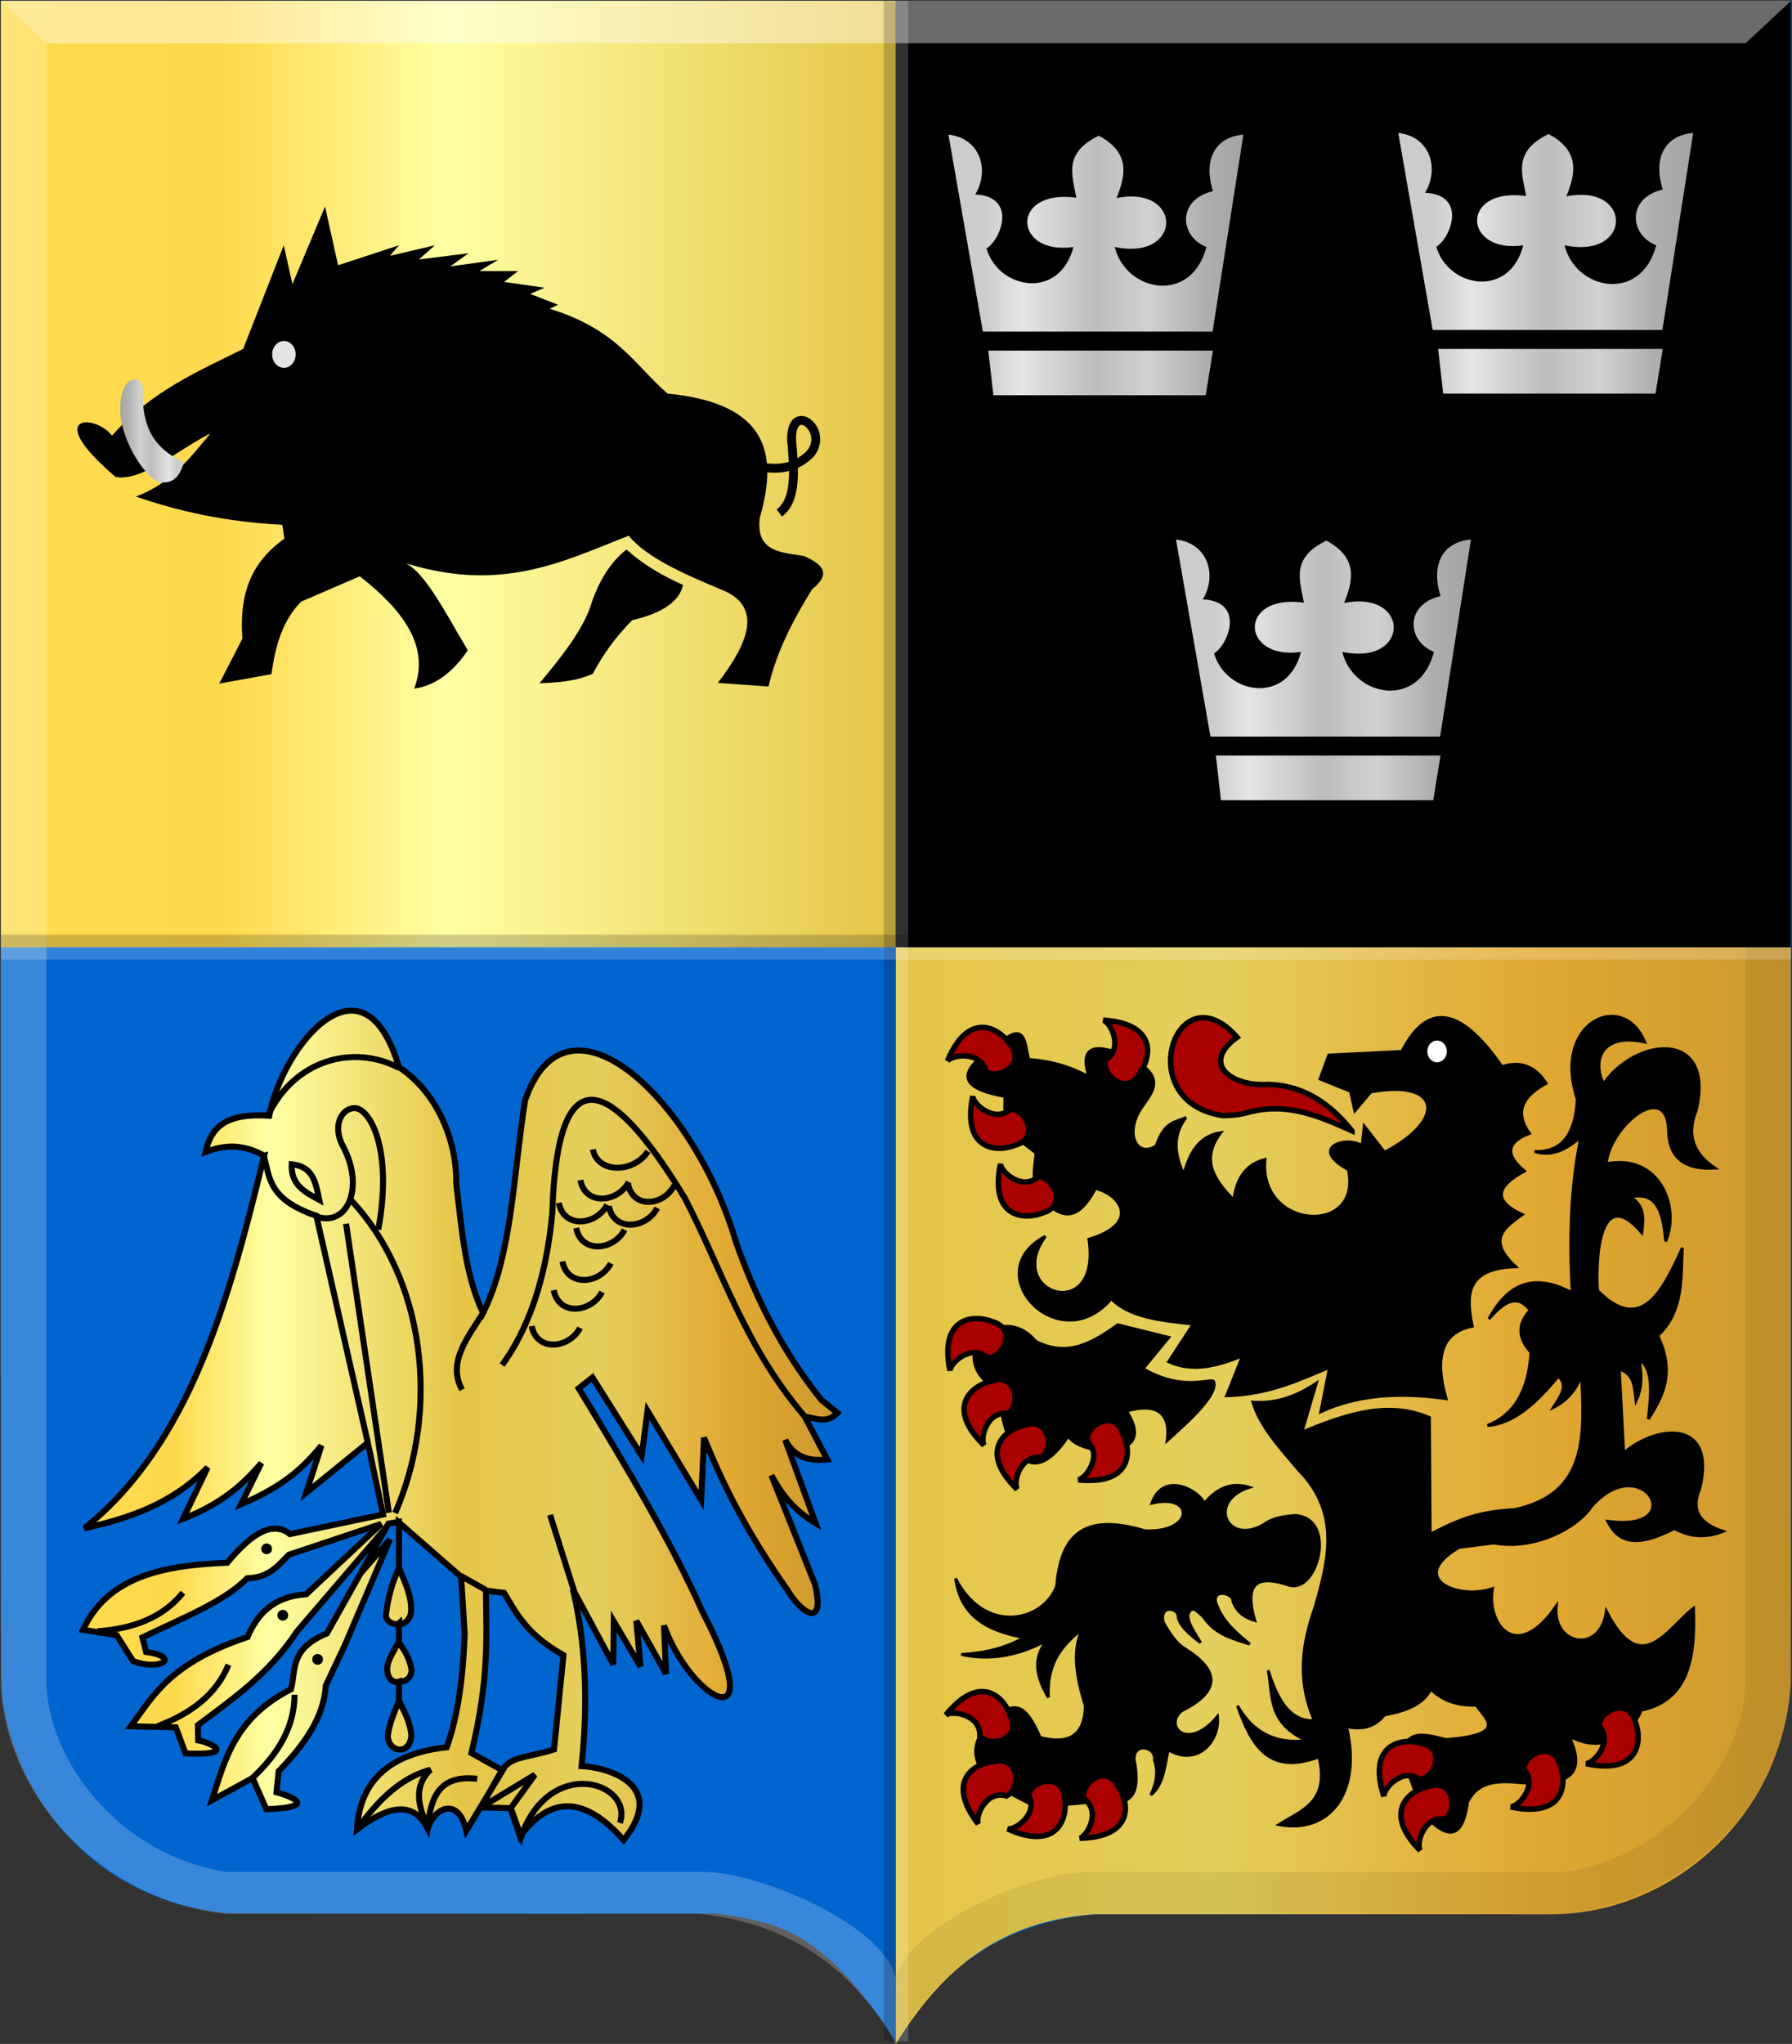 <?xml version="1.0" encoding="UTF-8" standalone="no"?>
<!-- Created with Inkscape (http://www.inkscape.org/) -->

<svg
   xmlns:dc="http://purl.org/dc/elements/1.1/"
   xmlns:cc="http://creativecommons.org/ns#"
   xmlns:rdf="http://www.w3.org/1999/02/22-rdf-syntax-ns#"
   xmlns:svg="http://www.w3.org/2000/svg"
   xmlns="http://www.w3.org/2000/svg"
   xmlns:xlink="http://www.w3.org/1999/xlink"
   xmlns:sodipodi="http://sodipodi.sourceforge.net/DTD/sodipodi-0.dtd"
   xmlns:inkscape="http://www.inkscape.org/namespaces/inkscape"
   width="624.5"
   height="711.906"
   id="svg14734"
   version="1.1"
   inkscape:version="0.48.4 r9939"
   sodipodi:docname="Nieuw document 63">
  <rect width="100%" height="100%" fill="#333333" stroke="none"/>
  <defs
     id="defs14736">
    <linearGradient
       inkscape:collect="always"
       xlink:href="#linearGradient31809-1-7-3-7-7-6-0-7-4-8-1-5-6-1-0-2-1"
       id="linearGradient14227"
       x1="736.211"
       y1="-974.298"
       x2="759.503"
       y2="-974.298"
       gradientUnits="userSpaceOnUse"
       gradientTransform="translate(-627.096,1263.604)" />
    <linearGradient
       id="linearGradient31809-1-7-3-7-7-6-0-7-4-8-1-5-6-1-0-2-1">
      <stop
         id="stop31811-0-8-4-7-5-5-0-6-2-6-3-4-1-1-3-9-2"
         offset="0"
         style="stop-color:#a3a3a3;stop-opacity:1;" />
      <stop
         id="stop31813-4-3-6-2-5-9-6-1-2-7-59-6-7-9-8-7-09"
         offset="0.143"
         style="stop-color:#b0b0b0;stop-opacity:1;" />
      <stop
         style="stop-color:#d1d1d1;stop-opacity:1;"
         offset="0.321"
         id="stop31815-3-9-8-8-4-8-1-7-0-0-8-7-2-7-2-5-8" />
      <stop
         id="stop31817-1-3-8-2-9-78-3-2-1-8-4-9-3-6-5-3-9"
         offset="0.5"
         style="stop-color:#bdbdbd;stop-opacity:1;" />
      <stop
         style="stop-color:#e5e5e5;stop-opacity:1;"
         offset="0.75"
         id="stop31819-5-13-7-3-4-4-89-3-2-1-0-3-7-2-2-4-1" />
      <stop
         id="stop31821-8-9-0-6-2-0-3-7-7-8-7-4-8-9-0-3-7"
         offset="0.875"
         style="stop-color:#cccccc;stop-opacity:1;" />
      <stop
         style="stop-color:#cccccc;stop-opacity:1;"
         offset="1"
         id="stop31823-9-6-3-6-0-2-4-8-7-3-6-7-5-5-3-2-3" />
    </linearGradient>
    <linearGradient
       inkscape:collect="always"
       xlink:href="#linearGradient13748-6"
       id="linearGradient14241"
       x1="863.256"
       y1="-287.213"
       x2="1128.248"
       y2="-287.213"
       gradientUnits="userSpaceOnUse"
       gradientTransform="matrix(-1,0,0,1,1223.876,922.886)" />
    <linearGradient
       id="linearGradient13748-6">
      <stop
         style="stop-color:#cc992d;stop-opacity:1;"
         offset="0"
         id="stop13750-0" />
      <stop
         style="stop-color:#e1a832;stop-opacity:1;"
         offset="0.143"
         id="stop13752-1" />
      <stop
         id="stop13754-6"
         offset="0.321"
         style="stop-color:#e5cf5c;stop-opacity:1;" />
      <stop
         style="stop-color:#e5c547;stop-opacity:1;"
         offset="0.5"
         id="stop13756-5" />
      <stop
         id="stop13758-7"
         offset="0.75"
         style="stop-color:#ffffa3;stop-opacity:1;" />
      <stop
         style="stop-color:#ffd94d;stop-opacity:1;"
         offset="0.875"
         id="stop13760-5" />
      <stop
         id="stop13762-4"
         offset="1"
         style="stop-color:#ffdb4e;stop-opacity:1;" />
    </linearGradient>
    <linearGradient
       y2="-691.975"
       x2="1425.945"
       y1="-691.975"
       x1="1322.162"
       gradientTransform="matrix(-1,0,0,1,1823.724,923.473)"
       gradientUnits="userSpaceOnUse"
       id="linearGradient13999-3"
       xlink:href="#linearGradient31809-1-7-3-7-7-6-0-7-4-8-1-5-6-1-0-2-1"
       inkscape:collect="always" />
    <linearGradient
       id="linearGradient14615">
      <stop
         id="stop14617"
         offset="0"
         style="stop-color:#a3a3a3;stop-opacity:1;" />
      <stop
         id="stop14619"
         offset="0.143"
         style="stop-color:#b0b0b0;stop-opacity:1;" />
      <stop
         style="stop-color:#d1d1d1;stop-opacity:1;"
         offset="0.321"
         id="stop14621" />
      <stop
         id="stop14623"
         offset="0.5"
         style="stop-color:#bdbdbd;stop-opacity:1;" />
      <stop
         style="stop-color:#e5e5e5;stop-opacity:1;"
         offset="0.75"
         id="stop14625" />
      <stop
         id="stop14627"
         offset="0.875"
         style="stop-color:#cccccc;stop-opacity:1;" />
      <stop
         style="stop-color:#cccccc;stop-opacity:1;"
         offset="1"
         id="stop14629" />
    </linearGradient>
    <linearGradient
       y2="-691.975"
       x2="1425.945"
       y1="-691.975"
       x1="1322.162"
       gradientTransform="matrix(-1,0,0,1,1903.03,1064.508)"
       gradientUnits="userSpaceOnUse"
       id="linearGradient13999"
       xlink:href="#linearGradient31809-1-7-3-7-7-6-0-7-4-8-1-5-6-1-0-2-2"
       inkscape:collect="always" />
    <linearGradient
       id="linearGradient31809-1-7-3-7-7-6-0-7-4-8-1-5-6-1-0-2-2">
      <stop
         id="stop31811-0-8-4-7-5-5-0-6-2-6-3-4-1-1-3-9-1"
         offset="0"
         style="stop-color:#a3a3a3;stop-opacity:1;" />
      <stop
         id="stop31813-4-3-6-2-5-9-6-1-2-7-59-6-7-9-8-7-0"
         offset="0.143"
         style="stop-color:#b0b0b0;stop-opacity:1;" />
      <stop
         style="stop-color:#d1d1d1;stop-opacity:1;"
         offset="0.321"
         id="stop31815-3-9-8-8-4-8-1-7-0-0-8-7-2-7-2-5-4" />
      <stop
         id="stop31817-1-3-8-2-9-78-3-2-1-8-4-9-3-6-5-3-0"
         offset="0.5"
         style="stop-color:#bdbdbd;stop-opacity:1;" />
      <stop
         style="stop-color:#e5e5e5;stop-opacity:1;"
         offset="0.75"
         id="stop31819-5-13-7-3-4-4-89-3-2-1-0-3-7-2-2-4-7" />
      <stop
         id="stop31821-8-9-0-6-2-0-3-7-7-8-7-4-8-9-0-3-5"
         offset="0.875"
         style="stop-color:#cccccc;stop-opacity:1;" />
      <stop
         style="stop-color:#cccccc;stop-opacity:1;"
         offset="1"
         id="stop31823-9-6-3-6-0-2-4-8-7-3-6-7-5-5-3-2-9" />
    </linearGradient>
    <linearGradient
       inkscape:collect="always"
       xlink:href="#linearGradient31809-1-7-3-7-7-6-0-7-4-8-1-5-6-1-0-2"
       id="linearGradient13977"
       x1="1322.162"
       y1="-691.975"
       x2="1425.945"
       y2="-691.975"
       gradientUnits="userSpaceOnUse"
       gradientTransform="matrix(-1,0,0,1,1980.481,922.886)" />
    <linearGradient
       id="linearGradient31809-1-7-3-7-7-6-0-7-4-8-1-5-6-1-0-2">
      <stop
         id="stop31811-0-8-4-7-5-5-0-6-2-6-3-4-1-1-3-9"
         offset="0"
         style="stop-color:#a3a3a3;stop-opacity:1;" />
      <stop
         id="stop31813-4-3-6-2-5-9-6-1-2-7-59-6-7-9-8-7"
         offset="0.143"
         style="stop-color:#b0b0b0;stop-opacity:1;" />
      <stop
         style="stop-color:#d1d1d1;stop-opacity:1;"
         offset="0.321"
         id="stop31815-3-9-8-8-4-8-1-7-0-0-8-7-2-7-2-5" />
      <stop
         id="stop31817-1-3-8-2-9-78-3-2-1-8-4-9-3-6-5-3"
         offset="0.5"
         style="stop-color:#bdbdbd;stop-opacity:1;" />
      <stop
         style="stop-color:#e5e5e5;stop-opacity:1;"
         offset="0.75"
         id="stop31819-5-13-7-3-4-4-89-3-2-1-0-3-7-2-2-4" />
      <stop
         id="stop31821-8-9-0-6-2-0-3-7-7-8-7-4-8-9-0-3"
         offset="0.875"
         style="stop-color:#cccccc;stop-opacity:1;" />
      <stop
         style="stop-color:#cccccc;stop-opacity:1;"
         offset="1"
         id="stop31823-9-6-3-6-0-2-4-8-7-3-6-7-5-5-3-2" />
    </linearGradient>
    <linearGradient
       inkscape:collect="always"
       xlink:href="#linearGradient13748-6"
       id="linearGradient14249"
       x1="835.21"
       y1="-427.596"
       x2="1459.96"
       y2="-427.596"
       gradientUnits="userSpaceOnUse"
       gradientTransform="matrix(-1,0,0,1,1527.543,922.886)" />
    <linearGradient
       id="linearGradient14650">
      <stop
         style="stop-color:#cc992d;stop-opacity:1;"
         offset="0"
         id="stop14652" />
      <stop
         style="stop-color:#e1a832;stop-opacity:1;"
         offset="0.143"
         id="stop14654" />
      <stop
         id="stop14656"
         offset="0.321"
         style="stop-color:#e5cf5c;stop-opacity:1;" />
      <stop
         style="stop-color:#e5c547;stop-opacity:1;"
         offset="0.5"
         id="stop14658" />
      <stop
         id="stop14660"
         offset="0.75"
         style="stop-color:#ffffa3;stop-opacity:1;" />
      <stop
         style="stop-color:#ffd94d;stop-opacity:1;"
         offset="0.875"
         id="stop14662" />
      <stop
         id="stop14664"
         offset="1"
         style="stop-color:#ffdb4e;stop-opacity:1;" />
    </linearGradient>
  </defs>
  <sodipodi:namedview
     id="base"
     pagecolor="#ffffff"
     bordercolor="#666666"
     borderopacity="1.0"
     inkscape:pageopacity="0.0"
     inkscape:pageshadow="2"
     inkscape:zoom="0.35"
     inkscape:cx="307.25"
     inkscape:cy="318.76282"
     inkscape:document-units="px"
     inkscape:current-layer="layer1"
     showgrid="false"
     fit-margin-top="0"
     fit-margin-left="0"
     fit-margin-right="0"
     fit-margin-bottom="0"
     inkscape:window-width="1600"
     inkscape:window-height="837"
     inkscape:window-x="-8"
     inkscape:window-y="-8"
     inkscape:window-maximized="1" />
  <g
     inkscape:label="Laag 1"
     inkscape:groupmode="layer"
     id="layer1"
     transform="translate(-67.75,-139.219)">
    <path
       style="fill:#0065cf;fill-opacity:1"
       d="m 379.716,850.694 c 0,-0.781 -4.862,-8.29 -7.899,-12.198 -9.441,-12.146 -18.392,-22.242 -32.63,-27.935 -5.895,-2.356 -14.486,-3.878 -21.496,-4.821 -1.622,-0.224 -5.375,0.075 -5.876,0 -0.501,-0.075 -37.874,0.1 -83.049,0 l -82.133,-0.124 -2.949,-0.423 c -4.385,-0.629 -7.272,-1.162 -10.552,-1.952 -10.536,-2.535 -21.066,-7.425 -29.806,-13.847 C 97.621,785.203 91.196,778.927 86.534,772.995 77.652,761.683 71.225,747.209 68.958,733.404 c -0.952,-5.805 -0.897,12.404 -0.902,-300.402 l 0,-293.457 311.97,0 311.97,0 0,293.457 c 0,312.806 0.047,294.597 -0.902,300.402 -2.262,13.805 -8.689,28.278 -17.576,39.591 -4.657,5.932 -11.084,12.208 -16.791,16.399 -8.749,6.427 -19.256,11.31 -29.801,13.847 -3.283,0.791 -6.172,1.323 -10.555,1.952 l -2.946,0.423 -82.135,0.124 c -45.175,0.075 -82.546,0.199 -83.049,0.271 -0.503,0.075 -2.243,0.313 -3.863,0.532 -22.977,3.099 -42.248,14.058 -56.14,31.927 -2.746,3.534 -7.386,10.613 -7.961,12.156 -0.167,0.428 -0.551,0.458 -0.551,0.05 z"
       id="path15028-58-7-9-9-4-9-3-3-8-0-1-2-2-1"
       inkscape:connector-curvature="0"
       sodipodi:nodetypes="ccscccccccccccccsccccccccccccc" />
    <path
       style="fill:url(#linearGradient14249);fill-opacity:1;stroke:none"
       d="m 379.936,851.082 c 14.622,-23.403 33.618,-42.433 68.951,-45.125 l 160.089,0 c 39.9,-0.24 79.967,-32.572 82.857,-80.639 l 0,-256.177 -623.75,0 0,-329.643 311.853,0 z"
       id="path13949"
       inkscape:connector-curvature="0"
       sodipodi:nodetypes="ccccccccc" />
    <path
       style="fill:#000000;stroke:none"
       d="m 379.936,139.497 0,329.643 311.897,0 0,-329.643 z"
       id="path13953"
       inkscape:connector-curvature="0" />
    <path
       style="fill:url(#linearGradient13977);fill-opacity:1;stroke:none"
       d="m 570.693,276.305 -1.768,-15.557 19.445,0 -0.884,-6.607 -20.456,0 -11.996,-68.623 c 11.104,1.18 14.437,12.459 9.344,20.834 14.918,0.762 8.809,15.949 3.914,18.814 4.161,14.313 25.498,18.1 30.305,-0.505 -21.008,3.041 -22.238,-20.311 1.01,-17.173 -1.383,-7.662 -4.706,-15.549 7.829,-21.592 11.082,5.981 9.365,13.748 6.187,21.718 23.172,-4.584 23.175,21.985 -0.631,17.046 3.792,15.572 26.626,20.231 31.946,0 -9.394,-3.676 -10.298,-16.481 2.273,-19.445 -3.414,-10.865 0.61,-18.846 10.607,-19.698 l -10.733,68.623 -59.599,0 0.884,6.607 58.841,0 -2.525,15.557 z"
       id="path13969"
       inkscape:connector-curvature="0"
       sodipodi:nodetypes="cccccccccccccccccccccc" />
    <path
       style="fill:url(#linearGradient13999);fill-opacity:1;stroke:none"
       d="m 493.242,417.927 -1.768,-15.557 19.445,0 -0.884,-6.607 -20.456,0 -11.996,-68.623 c 11.104,1.18 14.437,12.459 9.344,20.834 14.918,0.762 8.809,15.949 3.914,18.814 4.161,14.313 25.498,18.1 30.305,-0.505 -21.008,3.041 -22.238,-20.311 1.01,-17.173 -1.383,-7.662 -4.706,-15.549 7.829,-21.592 11.082,5.981 9.365,13.748 6.187,21.718 23.172,-4.584 23.175,21.985 -0.631,17.046 3.792,15.572 26.626,20.231 31.946,0 -9.394,-3.676 -10.298,-16.481 2.273,-19.445 -3.414,-10.865 0.61,-18.846 10.607,-19.698 l -10.733,68.623 -59.599,0 0.884,6.607 58.841,0 -2.525,15.557 z"
       id="path13969-0"
       inkscape:connector-curvature="0"
       sodipodi:nodetypes="cccccccccccccccccccccc" />
    <path
       style="fill:url(#linearGradient13999-3);fill-opacity:1;stroke:none"
       d="m 413.936,276.892 -1.768,-15.557 19.445,0 -0.884,-6.607 -20.456,0 -11.996,-68.623 c 11.104,1.18 14.437,12.459 9.344,20.834 14.918,0.762 8.809,15.949 3.914,18.814 4.161,14.313 25.498,18.1 30.305,-0.505 -21.008,3.041 -22.238,-20.311 1.01,-17.173 -1.383,-7.662 -4.706,-15.549 7.829,-21.592 11.082,5.981 9.365,13.748 6.187,21.718 23.172,-4.584 23.175,21.985 -0.631,17.046 3.792,15.572 26.626,20.231 31.946,0 -9.394,-3.676 -10.298,-16.481 2.273,-19.445 -3.414,-10.865 0.61,-18.846 10.607,-19.698 l -10.733,68.623 -59.599,0 0.884,6.607 58.841,0 -2.525,15.557 z"
       id="path13969-07"
       inkscape:connector-curvature="0"
       sodipodi:nodetypes="cccccccccccccccccccccc" />
    <path
       style="fill:url(#linearGradient14241);fill-opacity:1;stroke:#000000;stroke-width:2.1;stroke-linecap:butt;stroke-linejoin:miter;stroke-miterlimit:4;stroke-opacity:1;stroke-dasharray:none"
       d="m 159.813,541.722 c -12.321,50.837 -26.014,100.46 -62.629,129.805 15.382,-3.501 30.371,-8.308 42.931,-21.213 l -8.586,17.93 c 13.653,-5.341 21.168,-12.217 27.274,-19.445 l -7.071,14.395 c 15.99,-6.819 22.325,-13.637 28.032,-20.456 l -5.303,16.415 21.466,-17.425 5.303,25.001 -32.451,6.819 c -6.156,-4.926 -13.674,0.128 -21.845,9.975 -21.746,0.871 -41.491,4.514 -50.255,23.36 l 11.743,1.894 5.682,8.965 c 9.113,3.636 17.157,-1.299 4.546,-3.157 l -1.263,-5.051 c 13.239,-6.456 28.265,-12.242 36.474,-20.584 7.629,-0.184 10.787,-4.467 14.539,-8.205 l 32.199,-10.733 -26.138,24.496 c -11.19,0.718 -16.963,6.7 -20.456,14.9 -26.87,8.976 -32.595,20.14 -40.659,31.062 l 15.657,0.379 3.409,9.091 c 17.127,0.823 10.048,-3.404 4.419,-4.546 l -0.126,-5.303 c 12.196,-9.195 24.672,-17.672 34.598,-32.704 l 31.188,-36.365 -20.834,37.123 c -13.078,5.492 -10.723,12.698 -12.501,19.445 -19.506,9.96 -23.039,24.434 -27.527,38.638 l 14.142,-7.702 4.798,10.859 c 20.02,-0.802 6.55,-5.099 3.535,-5.935 l 0.758,-7.324 c 8.999,-9.228 15.79,-18.897 16.415,-29.799 l 6.566,-13.89 15.784,-36.997 -10.228,11.79 9.704,-17.31 3.68,-0.667 0,16.162 c -2.484,5.227 -3.784,10.346 -4.419,15.405 -0.965,3.271 3.304,4.775 4.419,3.788 l 0,6.187 c -1.627,3.536 -4.537,7.071 -4.041,10.607 0.21,2.392 2.002,4.189 4.041,3.536 l 0,6.692 c -1.645,4.034 -3.407,8.051 -3.914,12.248 0.323,5.781 7.647,6.8 8.207,0 -0.205,-4.417 -2.288,-8.322 -4.293,-12.248 l 0,-6.566 c 1.767,-0.24 3.99,-0.552 4.419,-4.041 -0.516,-3.46 -2.052,-6.641 -4.419,-9.596 l 0,-6.44 c 2.253,-0.257 3.665,-1.533 4.167,-3.914 0.562,-5.261 -1.972,-10.522 -4.167,-15.784 l 0,-15.784 21.655,18.919 1.25,19.821 c -0.537,15.033 -2.338,28.548 -6.237,39.546 -19.191,2.098 -30.301,11.08 -31.315,28.663 10.978,-8.439 19.696,-10.096 24.622,-0.379 2.581,-7.42 10.665,-11.172 13.511,0.758 l 12.627,-20.961 -10.859,-6.061 c 6.327,-26.285 5.184,-40.619 5.051,-56.569 l 6.314,0.758 c 4.367,7.239 7.887,14.479 20.708,21.718 l -3.283,32.83 c -9.569,3.041 -14.856,2.223 -18.113,7.228 -1.457,2.238 -6.907,12.258 -7.014,12.597 l 0.126,0.379 9.849,0.253 3.283,9.849 c 10.999,-14.811 23.094,-13.552 36.113,1.263 15.819,-19.717 -6.378,-25.421 -14.647,-25.759 2.447,-23.305 1.256,-43.701 -3.03,-61.619 l 14.081,26.222 0.179,-15 9.286,15.714 -1.429,-15.893 10.357,18.393 -0.714,-16.786 c 9.223,26.023 37.682,41.736 13.393,-4.821 -10.631,-23.846 -26.524,-50.615 -43.133,-77.782 l 4.798,-3.788 17.173,27.274 2.02,-15.657 18.688,31.062 1.01,-21.718 c 6.323,15.719 14.684,32.627 29.042,53.033 5.387,8.951 13.353,13.116 9.596,-2.02 l -15.152,-37.881 c 3.286,6.084 7.449,11.918 15.405,16.667 l -10.607,-29.042 c 3.03,5.977 8.257,7.561 14.647,6.819 l -7.829,-14.9 c 3.788,0.468 7.576,2.648 11.364,-1.263 l -5.556,-4.546 c -13.59,-16.889 -22.933,-35.475 -29.799,-55.053 -14.351,-49.181 -58.883,-91.727 -73.489,-49.245 -4.045,25.418 -4.52,54.05 -14.647,73.994 -6.412,-13.655 -7.43,-29.622 -9.344,-45.204 0.326,-13.649 -5.966,-31.18 -19.951,-40.406 -12.512,-42.082 -40.651,-7.223 -45.204,16.92 -16.443,-1.13 -20.421,5.106 -22.223,12.627 6.017,-2.25 12.435,-3.164 20.456,1.263 z"
       id="path14057"
       inkscape:connector-curvature="0"
       sodipodi:nodetypes="cccccccccccccccccccccccccccccccccccccccccccccccccccccccccccccccccccccccsccccccccccccccccccccccccccccccccccccc" />
    <path
       style="fill:none;stroke:#000000;stroke-width:2.1;stroke-linecap:butt;stroke-linejoin:miter;stroke-miterlimit:4;stroke-opacity:1;stroke-dasharray:none"
       d="m 203.261,666.105 -14.912,-100.644"
       id="path14059"
       inkscape:connector-curvature="0" />
    <path
       style="fill:none;stroke:#000000;stroke-width:2.1;stroke-linecap:butt;stroke-linejoin:miter;stroke-miterlimit:4;stroke-opacity:1;stroke-dasharray:none"
       d="m 195.926,641.727 -17.93,-79.044 c -16.907,-5.771 -16.195,-13.456 -18.309,-20.834"
       id="path14061"
       inkscape:connector-curvature="0"
       sodipodi:nodetypes="ccc" />
    <path
       style="fill:none;stroke:#000000;stroke-width:2.1;stroke-linecap:butt;stroke-linejoin:miter;stroke-miterlimit:4;stroke-opacity:1;stroke-dasharray:none"
       d="m 177.743,562.809 c 10.725,4.15 17.346,-9.573 9.597,-24.244 -3.78,-6.783 -0.877,-13.232 3.895,-13.385 5.363,-0.171 13.517,14.252 8.354,42.301 l 0,0"
       id="path14063"
       inkscape:connector-curvature="0"
       sodipodi:nodetypes="ccscc" />
    <path
       style="fill:none;stroke:#000000;stroke-width:2.1;stroke-linecap:butt;stroke-linejoin:miter;stroke-miterlimit:4;stroke-opacity:1;stroke-dasharray:none"
       d="m 189.865,557.001 c 25.931,27.435 31.487,72.829 15.594,109.223"
       id="path14065"
       inkscape:connector-curvature="0"
       sodipodi:nodetypes="cc" />
    <path
       style="fill:none;stroke:#000000;stroke-width:2.1;stroke-linecap:butt;stroke-linejoin:miter;stroke-miterlimit:4;stroke-opacity:1;stroke-dasharray:none"
       d="m 228.797,623.247 c -5.349,-9.437 2.079,-18.341 7.678,-27.322"
       id="path14067"
       inkscape:connector-curvature="0"
       sodipodi:nodetypes="cc" />
    <path
       style="fill:none;stroke:#000000;stroke-width:2.1;stroke-linecap:butt;stroke-linejoin:miter;stroke-miterlimit:4;stroke-opacity:1;stroke-dasharray:none"
       d="m 242.726,614.676 c 8.685,-11.852 15.341,-29.283 17.5,-53.036 2.011,-64.049 26.15,-38.123 46.25,-5 13.176,25.542 20.992,51.909 41.983,76.248"
       id="path14069"
       inkscape:connector-curvature="0"
       sodipodi:nodetypes="cccc" />
    <path
       style="fill:none;stroke:#000000;stroke-width:2.1;stroke-linecap:butt;stroke-linejoin:miter;stroke-miterlimit:4;stroke-opacity:1;stroke-dasharray:none"
       d="m 274.339,539.576 c 1.931,8.913 14.778,7.879 19.193,0.631"
       id="path14071"
       inkscape:connector-curvature="0"
       sodipodi:nodetypes="cc" />
    <path
       style="fill:none;stroke:#000000;stroke-width:2.1;stroke-linecap:butt;stroke-linejoin:miter;stroke-miterlimit:4;stroke-opacity:1;stroke-dasharray:none"
       d="m 270.017,550.248 c 1.696,8.995 12.976,7.951 16.852,0.637"
       id="path14071-6"
       inkscape:connector-curvature="0"
       sodipodi:nodetypes="cc" />
    <path
       style="fill:none;stroke:#000000;stroke-width:2.1;stroke-linecap:butt;stroke-linejoin:miter;stroke-miterlimit:4;stroke-opacity:1;stroke-dasharray:none"
       d="m 286.55,551.376 c 1.634,9.017 12.502,7.971 16.237,0.639"
       id="path14071-60"
       inkscape:connector-curvature="0"
       sodipodi:nodetypes="cc" />
    <path
       style="fill:none;stroke:#000000;stroke-width:2.1;stroke-linecap:butt;stroke-linejoin:miter;stroke-miterlimit:4;stroke-opacity:1;stroke-dasharray:none"
       d="m 262.504,558.203 c 1.696,8.995 12.976,7.951 16.852,0.637"
       id="path14071-6-2"
       inkscape:connector-curvature="0"
       sodipodi:nodetypes="cc" />
    <path
       style="fill:none;stroke:#000000;stroke-width:2.1;stroke-linecap:butt;stroke-linejoin:miter;stroke-miterlimit:4;stroke-opacity:1;stroke-dasharray:none"
       d="m 279.929,559.339 c 1.696,8.995 12.976,7.951 16.852,0.637"
       id="path14071-6-8"
       inkscape:connector-curvature="0"
       sodipodi:nodetypes="cc" />
    <path
       style="fill:none;stroke:#000000;stroke-width:2.1;stroke-linecap:butt;stroke-linejoin:miter;stroke-miterlimit:4;stroke-opacity:1;stroke-dasharray:none"
       d="m 268.565,566.915 c 1.696,8.995 12.976,7.951 16.852,0.637"
       id="path14071-6-9"
       inkscape:connector-curvature="0"
       sodipodi:nodetypes="cc" />
    <path
       style="fill:none;stroke:#000000;stroke-width:2.1;stroke-linecap:butt;stroke-linejoin:miter;stroke-miterlimit:4;stroke-opacity:1;stroke-dasharray:none"
       d="m 263.764,578.601 c 1.696,8.995 12.976,7.951 16.852,0.637"
       id="path14071-6-89"
       inkscape:connector-curvature="0"
       sodipodi:nodetypes="cc" />
    <path
       style="fill:none;stroke:#000000;stroke-width:2.1;stroke-linecap:butt;stroke-linejoin:miter;stroke-miterlimit:4;stroke-opacity:1;stroke-dasharray:none"
       d="m 260.728,588.601 c 1.696,8.995 12.976,7.951 16.852,0.637"
       id="path14071-6-99"
       inkscape:connector-curvature="0"
       sodipodi:nodetypes="cc" />
    <path
       style="fill:none;stroke:#000000;stroke-width:2.1;stroke-linecap:butt;stroke-linejoin:miter;stroke-miterlimit:4;stroke-opacity:1;stroke-dasharray:none"
       d="m 253.05,601.101 c 1.696,8.995 12.976,7.951 16.852,0.637"
       id="path14071-6-4"
       inkscape:connector-curvature="0"
       sodipodi:nodetypes="cc" />
    <path
       style="fill:none;stroke:#000000;stroke-width:2.1;stroke-linecap:butt;stroke-linejoin:miter;stroke-miterlimit:4;stroke-opacity:1;stroke-dasharray:none"
       d="m 169.41,544.753 c 7.723,0.732 8.389,6.756 9.596,12.374 -4.89,-2.645 -9.948,-5.143 -9.596,-12.374 z"
       id="path14151"
       inkscape:connector-curvature="0"
       sodipodi:nodetypes="ccc" />
    <path
       style="fill:none;stroke:#000000;stroke-width:2.1;stroke-linecap:butt;stroke-linejoin:miter;stroke-miterlimit:4;stroke-opacity:1;stroke-dasharray:none"
       d="m 161.202,527.58 c 9.247,-19.253 29.653,-24.764 45.583,-16.415"
       id="path14153"
       inkscape:connector-curvature="0"
       sodipodi:nodetypes="cc" />
    <path
       style="fill:none;stroke:#000000;stroke-width:2.1;stroke-linecap:butt;stroke-linejoin:miter;stroke-miterlimit:4;stroke-opacity:1;stroke-dasharray:none"
       d="m 259.439,666.855 8.46,26.769"
       id="path14155"
       inkscape:connector-curvature="0" />
    <path
       style="fill:none;stroke:#000000;stroke-width:2.1;stroke-linecap:butt;stroke-linejoin:miter;stroke-miterlimit:4;stroke-opacity:1;stroke-dasharray:none"
       d="m 228.377,688.131 8.649,4.861"
       id="path14157"
       inkscape:connector-curvature="0" />
    <path
       style="fill:none;stroke:#000000;stroke-width:2.1;stroke-linecap:butt;stroke-linejoin:miter;stroke-miterlimit:4;stroke-opacity:1;stroke-dasharray:none"
       d="m 192.391,776.204 c 7.127,-10.12 15.232,-17.848 25.38,-20.582 -6.225,6.019 -4.066,12.937 -1.01,19.951 1.149,-9.729 3.551,-18.337 17.299,-16.794"
       id="path14159"
       inkscape:connector-curvature="0"
       sodipodi:nodetypes="cccc" />
    <path
       style="fill:none;stroke:#000000;stroke-width:2.1;stroke-linecap:butt;stroke-linejoin:miter;stroke-miterlimit:4;stroke-opacity:1;stroke-dasharray:none"
       d="m 236.476,768.069 17.679,-10.714 -8.393,11.607 3.571,10 c 9.942,-28.311 39.169,-19.088 34.464,-4.821"
       id="path14161"
       inkscape:connector-curvature="0"
       sodipodi:nodetypes="ccccc" />
    <path
       style="fill:none;stroke:#000000;stroke-width:2.1;stroke-linecap:butt;stroke-linejoin:miter;stroke-miterlimit:4;stroke-opacity:1;stroke-dasharray:none"
       d="m 170.404,729.497 c -0.02,11.256 -5.769,20.703 -14.821,29.107 l -0.357,0"
       id="path14163"
       inkscape:connector-curvature="0"
       sodipodi:nodetypes="ccc" />
    <path
       style="fill:none;stroke:#000000;stroke-width:2.1;stroke-linecap:butt;stroke-linejoin:miter;stroke-miterlimit:4;stroke-opacity:1;stroke-dasharray:none"
       d="m 147.377,719.048 c -4.255,10.421 -13.136,17.01 -24.686,21.389 l -0.331,-0.134"
       id="path14163-2"
       inkscape:connector-curvature="0"
       sodipodi:nodetypes="ccc" />
    <path
       style="fill:none;stroke:#000000;stroke-width:2.1;stroke-linecap:butt;stroke-linejoin:miter;stroke-miterlimit:4;stroke-opacity:1;stroke-dasharray:none"
       d="m 131.501,693.962 c -7.057,8.769 -17.452,12.543 -29.772,13.437 l -0.279,-0.223"
       id="path14163-0"
       inkscape:connector-curvature="0"
       sodipodi:nodetypes="ccc" />
    <path
       sodipodi:type="arc"
       style="fill:#000000;fill-opacity:1;stroke:none"
       id="path14190"
       sodipodi:cx="787.76788"
       sodipodi:cy="-584.91071"
       sodipodi:rx="1.875"
       sodipodi:ry="1.875"
       d="m 789.643,-584.911 c 0,1.036 -0.839,1.875 -1.875,1.875 -1.036,0 -1.875,-0.839 -1.875,-1.875 0,-1.036 0.839,-1.875 1.875,-1.875 1.036,0 1.875,0.839 1.875,1.875 z"
       transform="translate(-627.096,1263.604)" />
    <path
       transform="translate(-621.471,1286.729)"
       sodipodi:type="arc"
       style="fill:#000000;fill-opacity:1;stroke:none"
       id="path14190-8"
       sodipodi:cx="787.76788"
       sodipodi:cy="-584.91071"
       sodipodi:rx="1.875"
       sodipodi:ry="1.875"
       d="m 789.643,-584.911 c 0,1.036 -0.839,1.875 -1.875,1.875 -1.036,0 -1.875,-0.839 -1.875,-1.875 0,-1.036 0.839,-1.875 1.875,-1.875 1.036,0 1.875,0.839 1.875,1.875 z" />
    <path
       transform="translate(-609.328,1302.087)"
       sodipodi:type="arc"
       style="fill:#000000;fill-opacity:1;stroke:none"
       id="path14190-7"
       sodipodi:cx="787.76788"
       sodipodi:cy="-584.91071"
       sodipodi:rx="1.875"
       sodipodi:ry="1.875"
       d="m 789.643,-584.911 c 0,1.036 -0.839,1.875 -1.875,1.875 -1.036,0 -1.875,-0.839 -1.875,-1.875 0,-1.036 0.839,-1.875 1.875,-1.875 1.036,0 1.875,0.839 1.875,1.875 z" />
    <path
       style="fill:#000000;stroke:none"
       d="m 106.78,290.952 c 13.843,-15.641 29.928,-22.314 45.709,-30.204 l 14.142,-36.087 3.03,13.511 11.364,-27.022 4.546,20.456 21.213,-6.945 -3.157,3.662 15.657,-3.662 -5.556,4.925 17.299,-2.147 -6.314,4.546 16.668,-2.273 -6.566,3.914 13.511,0 -4.925,3.788 14.142,2.02 -5.051,2.147 9.723,3.788 -2.904,1.389 c 23.474,7.274 29.268,19.201 41.069,29.547 35.052,3.407 38.601,21.041 32.167,43.184 -1.526,12.073 7.49,12.1 15.405,13.384 5.74,2.669 10.167,5.666 2.778,11.617 -6.579,10.707 -12.354,21.716 -15.152,33.84 l -17.678,-1.263 c 11.113,-14.349 14.922,-26.015 2.778,-31.82 -13.584,-5.714 -27.223,-11.409 -33.84,-19.445 -23.212,9.12 -45.149,20.508 -80.055,8.839 7.817,0.969 15.936,17.696 23.991,31.062 -5.232,7.785 -11.435,12.334 -18.688,13.384 5.575,-14.582 -3.73,-27.244 -18.94,-39.143 l -20.456,8.839 c -6.69,6.798 -8.998,15.788 -10.354,25.254 l -18.183,3.283 8.081,-15.657 c -1.426,-18.713 5.371,-28.176 14.647,-34.85 l -0.758,-4.798 c -19.988,-1.045 -36.398,-4.774 -51.013,-9.849 12.37,-4.549 18.817,-13.54 26.011,-21.971 -11.126,5.444 -23.748,16.875 -33.083,15.152 -25.834,-21.958 -7.23,-22.127 -1.263,-14.395 z"
       id="path14217"
       inkscape:connector-curvature="0"
       sodipodi:nodetypes="cccccccccccccccccccccccccccccccccccccccccc" />
    <path
       style="fill:url(#linearGradient14227);fill-opacity:1;stroke:none"
       d="m 124.205,307.241 c -4.225,1.033 -17.803,-17.615 -13.89,-30.936 1.496,-6.596 8.099,-6.669 7.197,0 -0.204,13.726 5.884,20.193 14.395,23.865 -1.239,3.839 -2.809,7.308 -7.702,7.071 z"
       id="path14219"
       inkscape:connector-curvature="0"
       sodipodi:nodetypes="ccccc" />
    <path
       sodipodi:type="arc"
       style="fill:#e4e4e4;fill-opacity:1;stroke:none"
       id="path14229"
       sodipodi:cx="793.79053"
       sodipodi:cy="-1000.9369"
       sodipodi:rx="4.1037445"
       sodipodi:ry="4.6719556"
       d="m 797.894,-1000.937 c 0,2.58 -1.837,4.672 -4.104,4.672 -2.266,0 -4.104,-2.092 -4.104,-4.672 0,-2.58 1.837,-4.672 4.104,-4.672 2.266,0 4.104,2.092 4.104,4.672 z"
       transform="translate(-627.096,1263.604)" />
    <path
       style="fill:none;stroke:#000000;stroke-width:3.1;stroke-linecap:butt;stroke-linejoin:miter;stroke-miterlimit:4;stroke-opacity:1;stroke-dasharray:none"
       d="m 331.297,301.462 c 7.663,1.928 13.944,0.631 18.75,-4.107 7.036,-8.299 -6.78,-18.945 -6.429,-4.821 0.963,10.525 1.741,20.89 -4.286,25.357"
       id="path14231"
       inkscape:connector-curvature="0"
       sodipodi:nodetypes="cccc" />
    <path
       style="fill:#000000;fill-opacity:1;stroke:none"
       d="m 286.082,330.6 c 5.063,4.626 11.604,8.759 19.698,12.374 -1.22,5.609 -6.952,9.744 -17.678,12.248 -6.08,6.043 -10.37,12.309 -13.763,18.688 -6.097,2.674 -12.325,3.053 -18.562,3.283 7.933,-9.548 15.718,-19.291 18.309,-28.537 2.599,-7.2 6.245,-13.516 11.996,-18.056 z"
       id="path14233"
       inkscape:connector-curvature="0"
       sodipodi:nodetypes="ccccccc" />
    <path
       style="fill:#000000;stroke:none"
       d="m 475.961,604.745 -18.75,-4.643 c -8.451,5.939 -16.968,11.6 -28.214,5.893 -13.13,-15.484 -34.974,6.571 -12.857,18.393 -1.496,9.304 7.465,39.98 23.929,15.893 5.355,6.901 31.717,7.875 21.071,-9.286 10.123,-2.619 14.46,1.012 12.679,11.25 10.069,-8.965 19.043,-17.298 17.355,-21.995 -0.861,-2.394 -9.653,3.726 -24.319,-4.434 z"
       id="path14251-2"
       inkscape:connector-curvature="0"
       sodipodi:nodetypes="cccccccscc" />
    <path
       style="fill:#aa0000;stroke:#000000;stroke-width:1.9;stroke-linecap:butt;stroke-linejoin:miter;stroke-miterlimit:4;stroke-opacity:1;stroke-dasharray:none"
       d="m 425.247,635.46 c -7.46,1.547 -16.558,9.255 -3.036,22.5 -1.462,-2.633 1.111,-12.143 8.393,-11.072 4.595,-3.317 2.587,-13.928 -5.357,-11.428 z"
       id="path14253-7"
       inkscape:connector-curvature="0"
       sodipodi:nodetypes="cccc" />
    <path
       style="fill:#aa0000;stroke:#000000;stroke-width:1.9;stroke-linecap:butt;stroke-linejoin:miter;stroke-miterlimit:4;stroke-opacity:1;stroke-dasharray:none"
       d="m 413.719,620.135 c -7.46,1.547 -16.558,9.255 -3.036,22.5 -1.462,-2.633 1.111,-12.143 8.393,-11.071 4.595,-3.317 2.587,-13.928 -5.357,-11.429 z"
       id="path14253-3-4"
       inkscape:connector-curvature="0"
       sodipodi:nodetypes="cccc" />
    <path
       style="fill:#aa0000;stroke:#000000;stroke-width:1.9;stroke-linecap:butt;stroke-linejoin:miter;stroke-miterlimit:4;stroke-opacity:1;stroke-dasharray:none"
       d="m 413.917,599.668 c -7.047,-2.897 -18.901,-1.607 -15.117,16.939 0.263,-3 7.722,-9.438 13.154,-4.471 5.665,-0.174 9.944,-10.089 1.963,-12.468 z"
       id="path14253-36-07"
       inkscape:connector-curvature="0"
       sodipodi:nodetypes="cccc" />
    <path
       style="fill:#aa0000;stroke:#000000;stroke-width:1.9;stroke-linecap:butt;stroke-linejoin:miter;stroke-miterlimit:4;stroke-opacity:1;stroke-dasharray:none"
       d="m 458.782,637.902 c 3.602,6.714 3.529,18.638 -15.307,16.767 2.958,-0.568 8.6,-8.645 3.105,-13.542 -0.405,-5.653 9.021,-10.922 12.203,-3.226 z"
       id="path14253-2-6"
       inkscape:connector-curvature="0"
       sodipodi:nodetypes="cccc" />
    <path
       style="fill:#000000;stroke:#000000;stroke-width:1px;stroke-linecap:butt;stroke-linejoin:miter;stroke-opacity:1"
       d="m 426.256,508.211 c -1.478,-5.476 -0.924,-14.434 -11.364,-4.546 -13.221,8.338 -14.03,14.47 3.03,17.425 l 0,11.364 10.859,8.334 c -0.231,4.805 -1.996,9.099 1.515,15.152 6.135,6.959 12.391,10.271 19.193,-2.778 8.867,2.101 15.786,12.302 -2.273,17.678 4.487,29.973 -29.78,19.031 -15.152,-1.01 -24.006,12.626 4.742,43.275 22.981,21.718 6.043,6.416 17.223,7.694 28.537,8.839 l -8.586,13.132 c 8.586,3.873 17.173,1.42 25.759,-2.02 l -5.556,13.89 c 15.218,-0.485 25.157,-5.495 35.86,-9.849 l -3.03,15.405 c 12.15,-5.652 26.826,-6.974 43.689,-4.546 -4.6,-16.049 -0.431,-23.328 9.091,-25.254 -2.042,-10.449 -2.654,-20.183 15.152,-20.708 -10.417,-9.637 -3.658,-13.777 2.273,-18.183 -10.903,-5.051 -8.494,-10.101 0.758,-15.152 -6.884,-5.736 -6.163,-10.089 1.768,-13.132 -4.713,-6.442 -3.61,-12.329 5.808,-17.425 -3.797,-5.95 -8.914,-7.939 -15.405,-5.808 -15.073,-21.854 -26.394,-21.904 -34.85,-5.303 l -25.506,1.263 -3.03,8.334 10.607,4.293 1.515,6.819 5.556,-6.566 c 24.324,-4.541 26.659,9.566 4.798,20.961 l -7.071,-9.091 -0.758,6.819 c -5.242,-3.579 -18.98,0.509 -4.798,8.334 5.06,23.202 -31.283,21.162 -29.042,-3.536 -6.548,1.656 -9.969,6.578 -10.859,14.142 -6.68,-6.845 -11.803,-13.986 -4.546,-23.486 -7.348,1.064 -10.897,6.876 -12.88,14.647 -3.011,-6.691 -4.25,-13.36 0.758,-19.951 -3.584,1.818 -7.397,1.123 -10.354,9.849 -5.676,4.037 -10.819,-2.234 -6.314,-11.364 3.495,-6.337 12.345,-12.339 -4.546,-19.951 -11.717,-5.066 -15.725,-2.425 -12.627,7.324 -6.987,-3.852 -13.974,-5.571 -20.961,-6.061 z"
       id="path14287-0"
       inkscape:connector-curvature="0"
       sodipodi:nodetypes="cccccccccccccccccccccccccccccccccccccccccccc" />
    <path
       transform="translate(-1497.075,1241.71)"
       sodipodi:type="arc"
       style="fill:#ffffff;fill-opacity:1;stroke:none"
       id="path14289-1"
       sodipodi:cx="2065.6357"
       sodipodi:cy="-736.27692"
       sodipodi:rx="3.4092648"
       sodipodi:ry="3.7880721"
       d="m 2069.045,-736.277 c 0,2.092 -1.526,3.788 -3.409,3.788 -1.883,0 -3.409,-1.696 -3.409,-3.788 0,-2.092 1.526,-3.788 3.409,-3.788 1.883,0 3.409,1.696 3.409,3.788 z" />
    <path
       style="fill:#aa0000;stroke:#000000;stroke-width:1.9;stroke-linecap:butt;stroke-linejoin:miter;stroke-miterlimit:4;stroke-opacity:1;stroke-dasharray:none"
       d="m 464.515,513.626 c 4.681,-6.012 6.616,-17.778 -12.266,-19.105 2.82,1.058 7.021,9.97 0.78,13.871 -1.351,5.505 7.054,12.285 11.486,5.234 z"
       id="path14253-36-2-2"
       inkscape:connector-curvature="0"
       sodipodi:nodetypes="cccc" />
    <path
       style="fill:#aa0000;stroke:#000000;stroke-width:1.9;stroke-linecap:butt;stroke-linejoin:miter;stroke-miterlimit:4;stroke-opacity:1;stroke-dasharray:none"
       d="m 419.947,503.231 c -4.203,-6.355 -14.735,-11.946 -22.022,5.524 1.903,-2.334 11.69,-3.471 13.394,3.689 4.785,3.038 13.894,-2.762 8.627,-9.213 z"
       id="path14253-36-1-9"
       inkscape:connector-curvature="0"
       sodipodi:nodetypes="cccc" />
    <path
       style="fill:#aa0000;stroke:#000000;stroke-width:1.9;stroke-linecap:butt;stroke-linejoin:miter;stroke-miterlimit:4;stroke-opacity:1;stroke-dasharray:none"
       d="m 421.868,537.981 c -7.047,2.897 -18.901,1.607 -15.117,-16.939 0.263,3 7.722,9.438 13.154,4.471 5.665,0.174 9.944,10.089 1.963,12.468 z"
       id="path14253-36-4-3"
       inkscape:connector-curvature="0"
       sodipodi:nodetypes="cccc"
       inkscape:transform-center-x="3.5714286" />
    <path
       style="fill:#aa0000;stroke:#000000;stroke-width:1.9;stroke-linecap:butt;stroke-linejoin:miter;stroke-miterlimit:4;stroke-opacity:1;stroke-dasharray:none"
       d="m 431.511,561.552 c -7.047,2.897 -18.901,1.607 -15.117,-16.939 0.263,3 7.722,9.438 13.154,4.471 5.665,0.174 9.944,10.089 1.963,12.468 z"
       id="path14253-36-3-8"
       inkscape:connector-curvature="0"
       sodipodi:nodetypes="cccc"
       inkscape:transform-center-x="4.6428572" />
    <path
       style="fill:#aa0000;fill-opacity:1;stroke:#000000;stroke-width:1.9;stroke-linecap:butt;stroke-linejoin:miter;stroke-miterlimit:4;stroke-opacity:1;stroke-dasharray:none"
       d="m 538.888,533.086 0,0 c -9.35,-11.727 -19.147,-15.855 -29.168,-16.163 -13.059,0.834 -23.508,-7.314 -10.859,-16.415 -21.02,-23.981 -37.14,22.561 -4.925,27.274 2.461,-0.074 4.847,-0.019 8.725,-1.095 13.94,-3.869 25.944,1.813 36.227,6.399 z"
       id="path14330-5"
       inkscape:connector-curvature="0"
       sodipodi:nodetypes="cccccsc" />
    <path
       style="fill:#000000;stroke:#000000;stroke-width:1px;stroke-linecap:butt;stroke-linejoin:miter;stroke-opacity:1"
       d="m 518.997,667.067 c 15.08,0.724 7.789,28.16 -2.5,24.107 -9.524,-3.025 -15.632,-1.752 -11.428,12.5 -3.718,-1.11 -6.472,-3.178 -7.679,-6.786 -0.01,-3.296 -8.297,-4.334 -5.536,1.607 2.402,6.009 6.969,9.642 11.428,13.393 -5.793,-1.959 -11.824,-3.126 -16.25,-9.643 -1.892,-1.584 -3.927,-4.273 -5.178,-0.893 -0.589,2.661 2.16,6.434 4.286,10 -4.514,-3.306 -7.617,-6.455 -7.857,-9.286 0.144,-2.527 -6.439,-4.311 -5.178,2.143 2.245,4.013 4.603,7.46 7.321,9.107 12.107,7.487 13.176,14.774 -0.893,21.786 -6.415,5.289 2.189,14.422 12.5,1.964 0.898,8.708 -7.114,17.626 -17.143,11.607 -1.298,5.756 -1.639,12.197 -6.071,15.714 1.911,-4.048 2.665,-8.095 1.25,-12.143 0.648,-5.225 -8.783,-6.382 -6.786,1.429 1.716,10.558 -1.657,14.5 -9.464,12.679 l -24.822,2.321 -15.714,-8.036 c -6.347,-7.101 -8.57,-14.452 0.714,-22.5 8.855,-8.992 12.648,-1.68 16.25,6.25 10.16,2.638 15.554,-0.853 15.714,-11.071 -2.828,-9.282 -4.821,-18.444 -1.071,-26.786 -6.374,5.368 -12.414,11.091 -11.786,23.929 -4.03,-6.862 -5.79,-13.611 -0.357,-20 -9.771,5.324 -19.753,7.293 -30,5 7.995,-0.393 15.397,-2.169 21.964,-5.893 -12.266,-2.165 -22.07,-7.017 -23.929,-20.536 10.13,19.763 30.549,15.09 35.179,2.679 1.409,-15.507 7.293,-26.443 30.893,-19.286 17.423,0.623 17.049,-13.269 2.321,-9.643 4.217,-11.88 17.344,-3.678 18.214,0.179 4.172,-5.103 9.166,-7.739 15.714,-5.714 -14.754,4.77 -7.863,20.44 5,13.036 3,-2.333 6.898,-2.87 10.893,-3.214 z"
       id="path14332-1"
       inkscape:connector-curvature="0"
       sodipodi:nodetypes="ccccccccccccccccccccccccccccccccccccc" />
    <path
       style="fill:#aa0000;stroke:#000000;stroke-width:1.9;stroke-linecap:butt;stroke-linejoin:miter;stroke-miterlimit:4;stroke-opacity:1;stroke-dasharray:none"
       d="m 420.068,737.425 c -2.25,-7.279 -10.79,-15.602 -22.687,-0.879 2.482,-1.706 12.194,-0.05 11.82,7.3 3.74,4.259 14.111,1.249 10.866,-6.421 z"
       id="path14253-36-26-5"
       inkscape:connector-curvature="0"
       sodipodi:nodetypes="cccc" />
    <path
       style="fill:#aa0000;stroke:#000000;stroke-width:1.9;stroke-linecap:butt;stroke-linejoin:miter;stroke-miterlimit:4;stroke-opacity:1;stroke-dasharray:none"
       d="m 414.832,752.675 c -7.604,0.475 -17.702,6.817 -6.191,21.843 -1.075,-2.813 2.82,-11.864 9.876,-9.771 5.019,-2.633 4.534,-13.421 -3.685,-12.072 z"
       id="path14253-36-0-6"
       inkscape:connector-curvature="0"
       sodipodi:nodetypes="cccc" />
    <path
       style="fill:#aa0000;stroke:#000000;stroke-width:1.9;stroke-linecap:butt;stroke-linejoin:miter;stroke-miterlimit:4;stroke-opacity:1;stroke-dasharray:none"
       d="m 438.741,765.239 c 1.267,7.513 -2.613,18.788 -19.864,10.996 2.984,0.407 10.912,-5.443 7.27,-11.839 1.423,-5.486 12.039,-7.466 12.594,0.844 z"
       id="path14253-36-5-6"
       inkscape:connector-curvature="0"
       sodipodi:nodetypes="cccc" />
    <path
       style="fill:#aa0000;stroke:#000000;stroke-width:1.9;stroke-linecap:butt;stroke-linejoin:miter;stroke-miterlimit:4;stroke-opacity:1;stroke-dasharray:none"
       d="m 457.144,760.975 c 4.405,6.217 5.809,18.058 -13.114,18.533 2.865,-0.93 7.463,-9.643 1.405,-13.822 -1.102,-5.56 7.6,-11.955 11.71,-4.712 z"
       id="path14253-36-5-4-8"
       inkscape:connector-curvature="0"
       sodipodi:nodetypes="cccc" />
    <path
       style="fill:#000000;stroke:#000000;stroke-width:1px;stroke-linecap:butt;stroke-linejoin:miter;stroke-opacity:1"
       d="m 526.497,620.995 c -6.29,4.111 -13.178,7.176 -22.143,6.607 2.634,8.672 9.623,16.136 16.071,23.75 14.496,14.905 10.322,31.099 5.714,47.321 -4.41,12.469 -6.633,25.349 -0.357,39.821 -8.5,0.453 -12.924,-7.248 -16.071,-17.5 1.712,8.734 -0.338,18.26 13.393,24.464 -10.734,1.349 -18.761,-2.717 -24.107,-12.143 4.663,13.155 10.481,24.576 28.393,17.857 3.83,15.859 -6.192,18.637 -13.929,23.571 17.128,3.325 29.071,-10.478 23.571,-34.107 6.781,1.403 10.445,-0.83 13.214,-4.107 7.283,-1.325 13.471,-3.59 16.072,-8.929 3.528,3.109 7.709,5.752 15.893,5.536 3.409,4.875 11.193,10.312 -10.536,11.964 -7.503,-1.889 -15.188,-4.083 -14.821,7.143 l 3.929,10.714 2.321,7.321 c 7.932,8.884 14.172,11.186 16.071,-3.393 3.527,-7.232 10.521,-7.529 18.036,-6.786 13.909,0.939 24.705,-0.554 17.321,-16.25 15.766,8.831 25.363,-7.508 25,-8.929 16.64,-3.357 19.093,-18.173 18.393,-35.536 -9.534,7.517 -18.29,24.575 -30.357,1.071 -2.102,15.004 -18.804,11.975 -17.465,-1.835 -13.965,20.298 -24.312,6.266 -22.223,-6.061 -12.396,4.088 -29.881,-3.693 -11.617,-14.395 l 12.122,-1.515 c 13.419,2.581 28.608,-4.679 34.093,-12.879 17.886,-19.955 34.562,9.365 5.556,5.303 3.216,6.436 8.669,10.108 23.233,2.525 5.64,3.15 11.28,3.246 16.92,1.01 -7.135,-2.468 -11.654,-6.408 -8.081,-14.9 6.002,-24.593 -15.297,-22.234 -26.517,-12.374 l -1.515,-29.294 c 5.589,2.043 5.222,6.794 5.808,11.112 2.256,-4.798 2.07,-9.596 1.01,-14.395 5.156,2.881 4.247,11.768 3.283,20.708 5.058,-7.864 9.442,-16.037 3.283,-29.042 9.125,-8.591 7.988,-19.795 8.586,-30.557 -7.086,15.693 -14.526,30.011 -29.547,14.9 -0.696,-8.832 -0.022,-38.171 15.405,-20.203 0.727,-4.989 0.861,-9.731 -4.041,-12.374 9.778,-2.303 11.503,5.989 12.374,15.405 5.149,-12.238 -2.341,-30.717 -20.708,-27.021 1.194,-13.362 21.723,-29.966 21.718,-10.859 0.363,8.91 5.8,12.988 16.163,12.374 -7.505,-5.032 -10.011,-11.586 -6.566,-19.951 6.83,-28.677 -21,-25.785 -32.325,-9.344 -3.98,-8.427 -0.623,-17.887 14.395,-14.647 -7.572,-18.348 -32.393,-6.966 -23.486,19.951 -0.648,11.97 -5.208,18.588 -14.9,18.183 6.336,2.044 11.374,-1.014 16.162,-5.051 -3.773,18.099 -3.991,36.197 -3.03,54.296 -14.216,-7.642 -22.895,-2.252 -29.042,9.091 4.798,-5.4 9.596,-9.372 14.395,-3.03 -4.345,4.649 -4.449,9.522 0.253,14.647 -0.808,13.992 -6.253,21.985 -15.152,25.506 9.72,-0.726 17.377,-8.462 24.749,-17.173 3.588,3.298 0.626,7.101 -1.768,10.859 4.708,-2.363 7.998,-6.144 9.849,-11.364 0.855,20.529 2.527,41.516 -23.486,46.972 -14.199,0.645 -21.649,4.664 -29.294,8.586 l -0.253,-40.659 c -14.394,-6.318 -29.39,-1.225 -44.447,5.051 z"
       id="path14384-8"
       inkscape:connector-curvature="0"
       sodipodi:nodetypes="cccccccccccccccccccccccccccccccccccccccccccccccccccccccccccccccccc" />
    <path
       style="fill:#aa0000;stroke:#000000;stroke-width:1.9;stroke-linecap:butt;stroke-linejoin:miter;stroke-miterlimit:4;stroke-opacity:1;stroke-dasharray:none"
       d="m 563.182,746.415 c -7.321,-2.11 -18.963,0.467 -13.176,18.49 -0.066,-3.011 6.645,-10.225 12.587,-5.882 5.612,-0.792 8.783,-11.115 0.589,-12.608 z"
       id="path14253-36-26-9-9"
       inkscape:connector-curvature="0"
       sodipodi:nodetypes="cccc" />
    <path
       style="fill:#aa0000;stroke:#000000;stroke-width:1.9;stroke-linecap:butt;stroke-linejoin:miter;stroke-miterlimit:4;stroke-opacity:1;stroke-dasharray:none"
       d="m 566.131,761.323 c -7.49,1.398 -16.739,8.923 -3.483,22.435 -1.409,-2.662 1.353,-12.119 8.612,-10.902 4.661,-3.225 2.864,-13.874 -5.129,-11.533 z"
       id="path14253-36-26-6-8"
       inkscape:connector-curvature="0"
       sodipodi:nodetypes="cccc" />
    <path
       style="fill:#aa0000;stroke:#000000;stroke-width:1.9;stroke-linecap:butt;stroke-linejoin:miter;stroke-miterlimit:4;stroke-opacity:1;stroke-dasharray:none"
       d="m 611.289,753.612 c 2.835,7.072 1.44,18.914 -17.072,14.967 3.002,-0.237 9.505,-7.638 4.587,-13.114 0.224,-5.663 10.177,-9.855 12.485,-1.853 z"
       id="path14253-36-26-0-7"
       inkscape:connector-curvature="0"
       sodipodi:nodetypes="cccc" />
    <path
       style="fill:#aa0000;stroke:#000000;stroke-width:1.9;stroke-linecap:butt;stroke-linejoin:miter;stroke-miterlimit:4;stroke-opacity:1;stroke-dasharray:none"
       d="m 637.503,738.551 c 2.835,7.072 1.44,18.914 -17.072,14.967 3.002,-0.237 9.505,-7.638 4.587,-13.114 0.224,-5.663 10.177,-9.855 12.485,-1.853 z"
       id="path14253-36-26-0-8-0"
       inkscape:connector-curvature="0"
       sodipodi:nodetypes="cccc" />
    <path
       style="opacity:0.385;fill:#ffffff;fill-opacity:0.575;stroke:#000000;stroke-width:0.201px;stroke-linecap:butt;stroke-linejoin:miter;stroke-opacity:0"
       d="m 68.013,139.463 15.916,14.834 0,571.683 c 1.148,28.497 27.279,60.009 62.908,65.253 l 166.468,0 c 19.952,0 66.869,20.324 66.869,39.571 l -0.215,19.966 c -18.184,-31.544 -43.851,-42.327 -68.317,-44.966 l 0,0 -164.793,0 c -39.652,-3.806 -76.617,-36.932 -78.824,-79.823 z"
       id="path15042-78-1-8-7-1-0-0-2-2-7-4-9-2-7-4-0-7"
       inkscape:connector-curvature="0"
       sodipodi:nodetypes="cccccccccccc" />
    <path
       style="opacity:0.194;fill:#000000;fill-opacity:0.382;stroke:#000000;stroke-width:0.201px;stroke-linecap:butt;stroke-linejoin:miter;stroke-opacity:0"
       d="m 691.968,139.458 -15.916,14.835 0,571.683 c -1.148,28.5 -27.279,60.009 -62.906,65.253 l -166.47,0 c -19.952,0 -66.869,20.324 -66.869,39.571 l 0.215,19.968 c 18.184,-31.547 43.851,-42.329 68.317,-44.968 l 0,0 164.793,0 c 39.652,-3.806 76.62,-36.929 78.824,-79.823 z"
       id="path15042-7-9-1-3-3-3-2-2-3-6-5-1-8-0-4-5-0-9"
       inkscape:connector-curvature="0"
       sodipodi:nodetypes="cccccccccccc" />
    <path
       style="fill:#ffffff;fill-opacity:0.415;stroke:#000000;stroke-width:0.201px;stroke-linecap:butt;stroke-linejoin:miter;stroke-opacity:0"
       d="m 691.987,139.463 -15.932,14.834 -592.125,0 -15.916,-14.834 z"
       id="path15070-7-5-5-0-8-8-7-8-6-4-4-8-8-0-5-3-1"
       inkscape:connector-curvature="0" />
    <rect
       style="fill:#000000;fill-opacity:0.194;stroke:none"
       id="rect14541"
       width="4.286"
       height="710.644"
       x="375.747"
       y="139.566" />
    <rect
       style="fill:#ffffff;fill-opacity:0.194;stroke:none"
       id="rect14541-5"
       width="4.286"
       height="710.644"
       x="379.967"
       y="139.491" />
    <rect
       style="fill:#000000;fill-opacity:0.194;stroke:none"
       id="rect14541-8"
       width="4.286"
       height="623.858"
       x="464.806"
       y="-691.911"
       transform="matrix(0,1,-1,0,0,0)" />
    <rect
       style="fill:#ffffff;fill-opacity:0.194;stroke:none"
       id="rect14541-8-6"
       width="4.286"
       height="623.858"
       x="469.145"
       y="-691.946"
       transform="matrix(0,1,-1,0,0,0)" />
  </g>
</svg>
